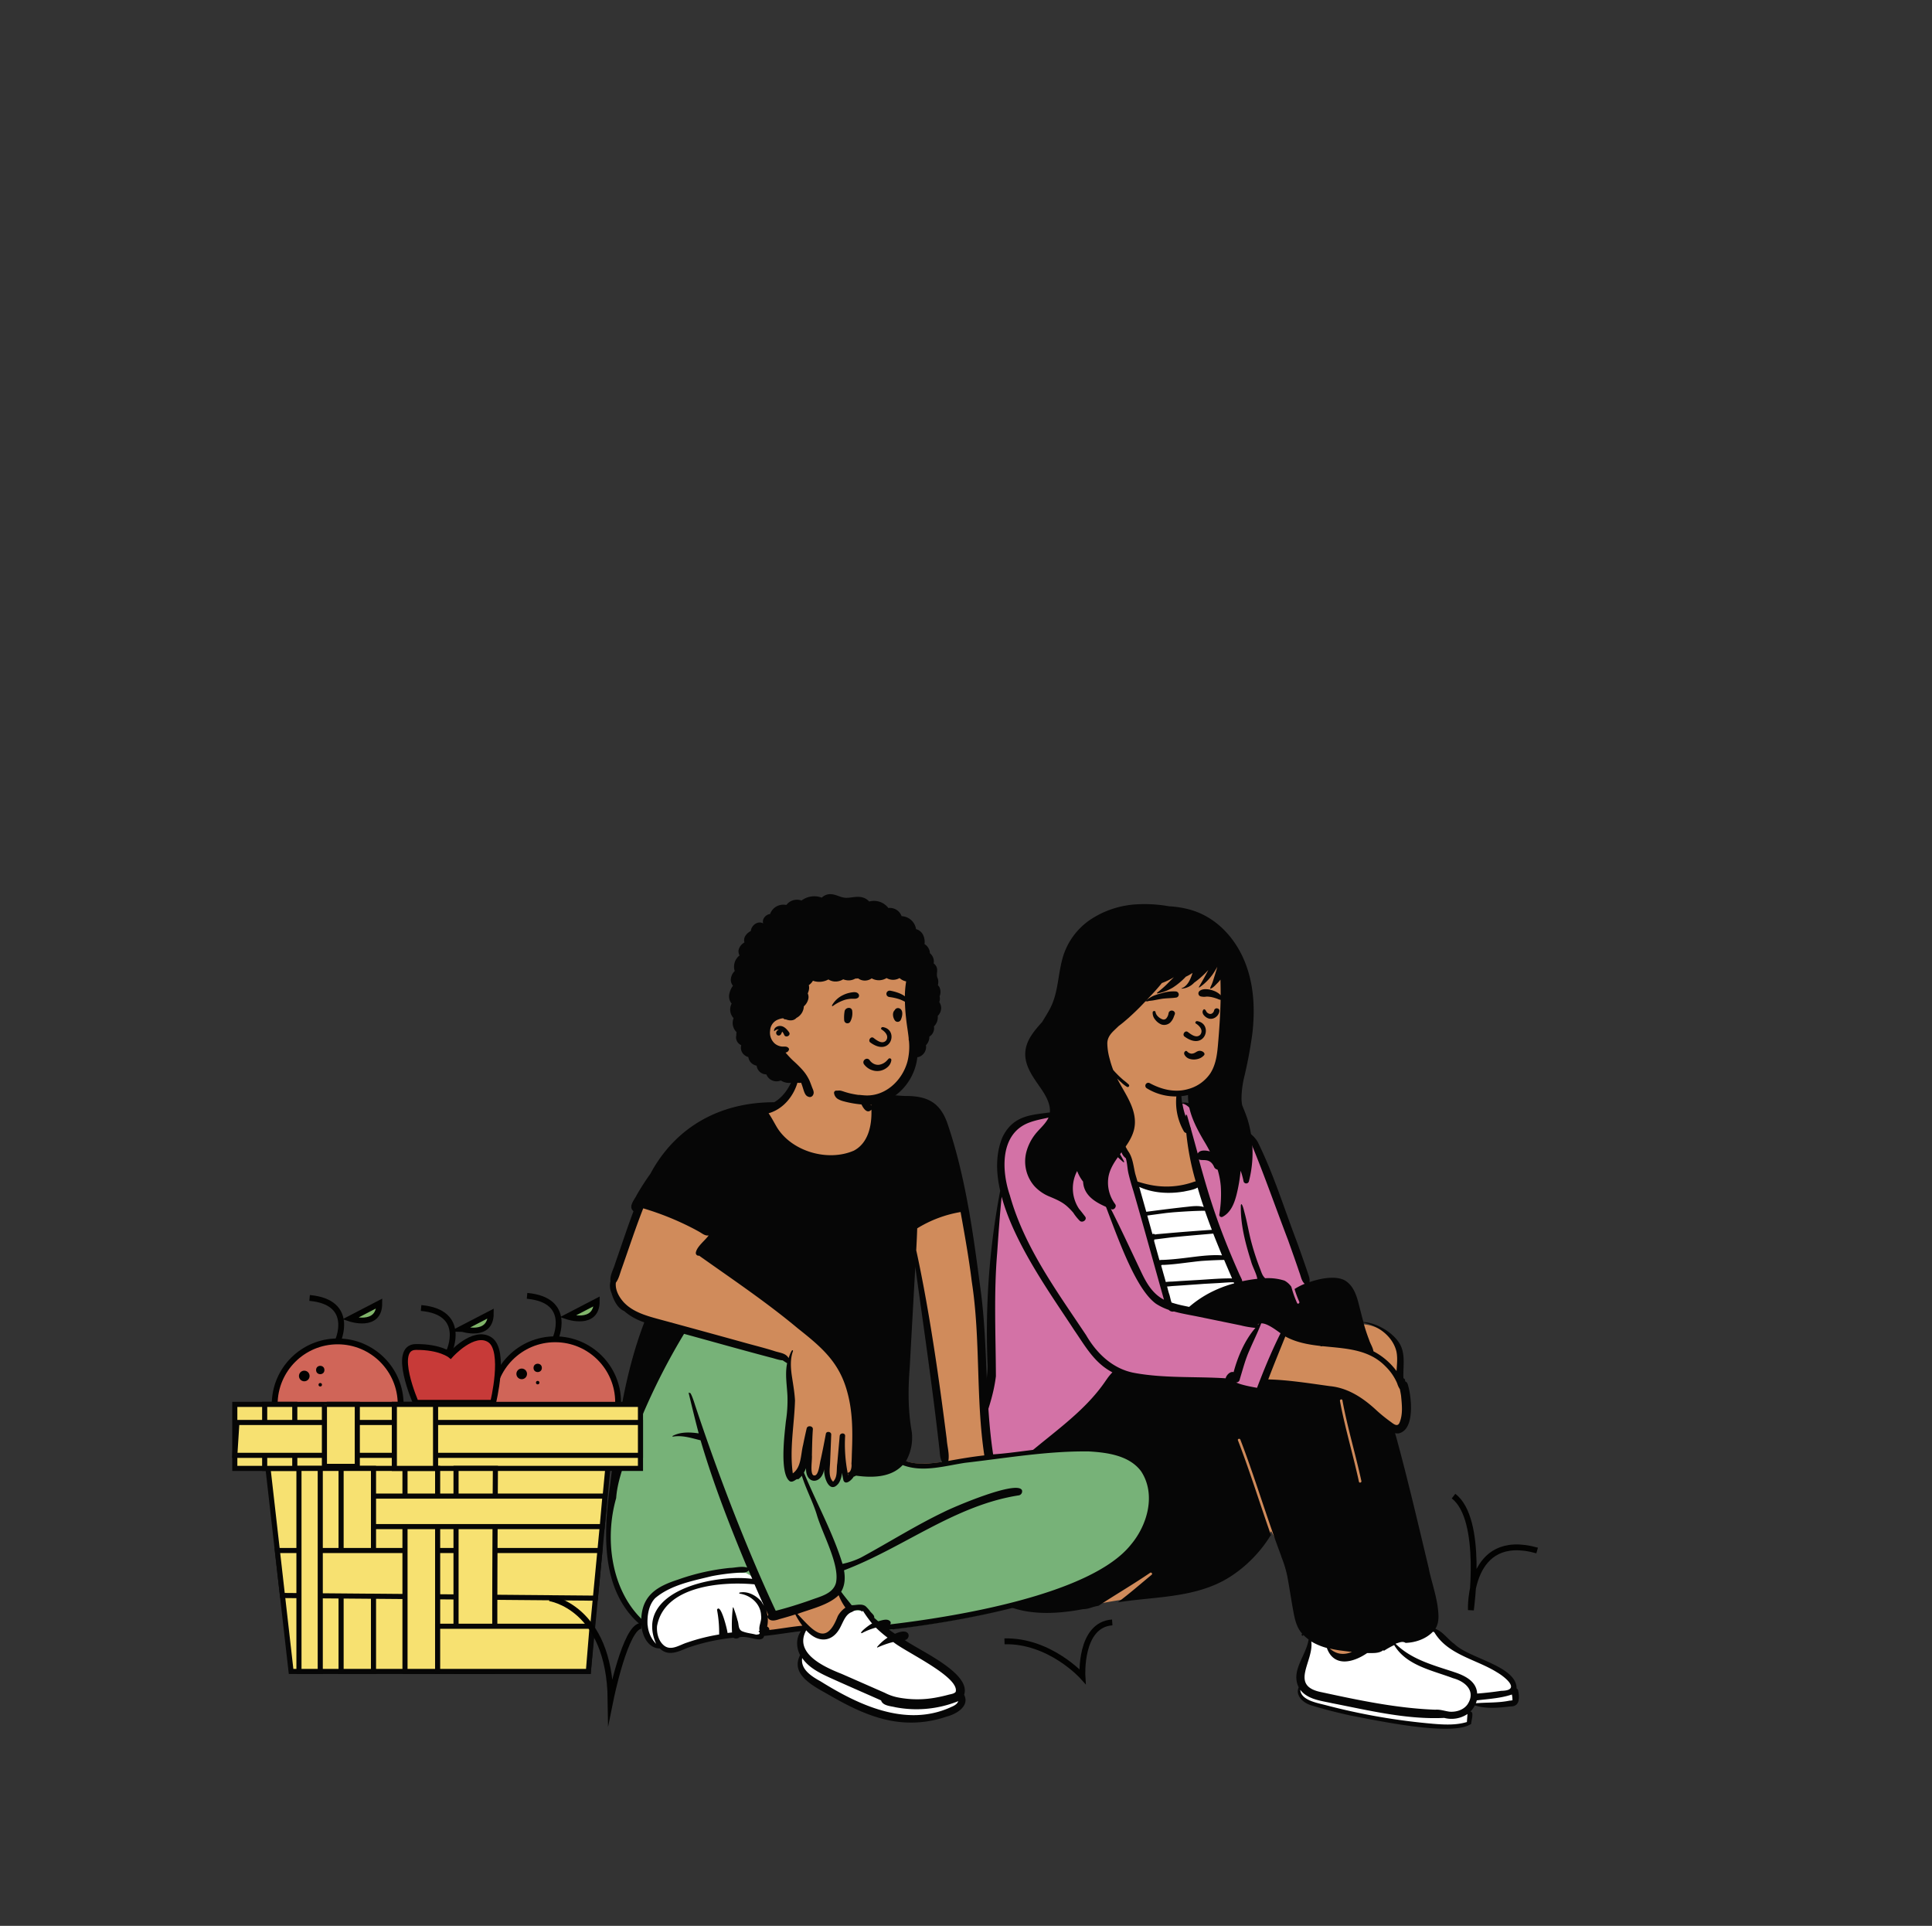 <svg id="Capa_1" data-name="Capa 1" xmlns="http://www.w3.org/2000/svg" viewBox="0 0 991.35 988.1"><rect x="0" y="0" width="991.35" height="988.1" fill="#333333" stroke="none"/><title>Mesa de trabajo 28</title><circle cx="284.85" cy="719.47" r="32.32" fill="#d06558" stroke="#020201" stroke-miterlimit="10" stroke-width="3"/><path d="M284.85,687.16s9.35-20.13-14.41-22.3" fill="none" stroke="#020201" stroke-miterlimit="10" stroke-width="3" fill-rule="evenodd"/><path d="M306.2,667.68l-15,7.79S306.2,680.52,306.2,667.68Z" fill="#81b56b" stroke="#020201" stroke-miterlimit="10" stroke-width="3" fill-rule="evenodd"/><circle cx="275.9" cy="701.83" r="2.14" fill="#020201"/><circle cx="267.7" cy="704.9" r="2.73" fill="#020201"/><circle cx="275.9" cy="709.39" r="0.89" fill="#020201"/><path d="M213.38,719.73s-12.53-28.52,0-28.63,17.76,4.17,17.76,4.17,11.92-13.34,20.22-7.86S253,719.73,253,719.73Z" fill="#c73a38" stroke="#020201" stroke-miterlimit="10" stroke-width="3" fill-rule="evenodd"/><circle cx="173.27" cy="720.55" r="32.32" fill="#d06558" stroke="#020201" stroke-miterlimit="10" stroke-width="3"/><path d="M776.67,863.69c-6.43-9.13-20-10.64-28.7-17-4.59-3.51-9.45-5.83-13-10.55,5.67-6.65-1.35-22.24-2.79-31.24-5.73-23.57-11-47.51-17.84-71,11.81,3.66,8.73-18.27,7-23.34-.12-.7-1-.84-1.52-1.05.15-1,.56-1.22-.68-1.49-.42-6,1.28-12.65-1.78-17.92-3.45-5.75-11.7-10.57-18.51-10.65-4.79-18.94-5.67-27.88-28.34-19.85a7.37,7.37,0,0,0-.22-5.4c-3.41-10.27-7.69-21.5-11.42-31.91-4.3-12-8.74-24.36-14.48-35.87-4-7.31-16.52-9.26-25-8.05-2-3.56-7.13-13.41-13.58-11.13q-.08-4.45-.13-8.91c0-2.58.24-5.22-.76-7.67-1.05-2.6-3.2-4-5.72-5-7.64-2.52-16.41-6.55-24.46-4-7,3.2-6.22,15.24-9.63,21.78-4.77-7.05-12.91-2.32-14.63,5.24-19.61,7.79-36.47-1.06-37.72,29.52,1.08,5.58,2,10.81,1.48,16.44l-.59.06A389,389,0,0,0,508,701c-.25,11.89-4.59,23-8.8,33.71-3.09,7.89-6.28,16.05-7.8,24.42-1.67,7-7.84,40.49,5.87,29.36.53,38.14,34.63,43,65.33,34.6,32.6-6.75,69.29-4.81,89.64-37.49,6.9,11.77,9.28,19,11,31.35,1.9,9,4.66,19.26,9.74,25.22-4.37,7.84-6.51,17.39-6.3,23.62.08,2.44-1,3.57.57,5.09,7.74,7.29,25,7.37,38.12,10.62,9,1.14,41.53,5.51,46.5,2.66,3.47,1-.57-8,2.9-8.22,1.19,0,1.35-1.49,2.56-1.44,7.78.35,24.55,2.63,20.49-3.62Z" fill="#d08b5b" fill-rule="evenodd"/><path d="M742.78,885.73c-19.69-.74-47-6.26-66.14-10.41-5-.93-8.52-3.53-9.55-5.73-.47-1-.32-2.8.13-4.9.36-1.69-.71-3.57-.51-5.38a27.55,27.55,0,0,1,2.95-8.32c1.81-3.06,3.05-10.86,3.18-10.77,2.41,1.46,5.14,2.09,7.94,2.88,0,0,.73,1.75.76,1.76l0,.1a8.74,8.74,0,0,0,3,4c1.32,1.18,2.87,1.16,4.53,1.37,4.13.52,6.79-1.51,10.71-4.21h1.63c2.3,0,4.78,0,6.56-1.41l.14-.12a.71.71,0,0,0,.13.12,2.22,2.22,0,0,0,.27.19l1.17-.7c1.3-.79,4.87-2.78,4.9-2.73,1.08,1.82,18.65-8.38,20.17-6.94,2,1.85,6.38,8.88,12.92,11.91,11.58,5.37,19.6,9.26,25.66,13.79s2.87,7.31,3.47,7.56c1.52.65.94,5.35.87,6.05s-8.45,1.66-13.66,1.51c-5.89-.16-8.72-1.53-9.26-.73q-2.12,2.88-.71,9.16A14.27,14.27,0,0,1,742.78,885.73Z" fill="#fff" fill-rule="evenodd"/><path d="M561.09,559.79a6.87,6.87,0,0,1,1.91.26,8,8,0,0,1,1.89,1.57l.27.31c-.06.12-.1.24-.15.36l-.1.24a7.89,7.89,0,0,0-.61,2.24l-.08,1.15-.63-.44a67.67,67.67,0,0,0,4,8.67l1.37,2.6,4.67,8.91,2.7,5.1.13.26.28.55a4,4,0,0,0,1.53,1.87l.22.11.09.27c.4,1.32,21,75.78,21,75.81.37.33,30.13,8.07,37.25,9.54l1.67.36a10,10,0,0,0,2,.15h.14c1.86,0,4.2-.21,5.68-.23l.36-.94.14-.37.43,0h.28c2.64,0,6.41,2.56,8.85,4.31l.94.67.18.14.55.38-.25.5c-3.72,7.48-7,15.14-10.1,22.91h0c-.59,1.46-1.16,2.94-1.72,4.42l-.42,1.1-1-.17-.4-.07q-1.43-.25-70.62-.22l-80.26,75.65a6.5,6.5,0,0,1-.6-1c-.45-.88-4.2-7.17-.2-26.08s15.52-45,16-49.25c0-4.69.18-15,.1-19.72l.48-9.77.43-8.83c2.69-54.56,6-84.18,6.44-85.84,1.63-6,5.31-11.15,12.08-13.65l.2-.08a51.05,51.05,0,0,1,6.64-1.81l1.4-.3.36-.08.48-.11.23-.05c3.24-.78,9.41-1,13.57-3.7,3.27-2.09,4.16-5.4,6-6.55a8.52,8.52,0,0,1,4.11-1.14ZM607.85,566h.6a.35.35,0,0,1,.12.07c3.2,1.68,6.09,6.35,8.5,11.73l3.12-.38,1.22-.13c.66-.08,1.22-.13,1.54-.15h.14l.49,0c7.44.78,17,2.19,21,9.08,3.94,9.51,26.26,70.82,27.11,71.67l.11.09,1,.67-2.85.46c-.3.13,2.15,14.09-.62,14.06-2.58,0-10.3-14.05-13-14h-21q-14.84-36.55-18.72-49.1c-6.14-19.78-5.85-30-6-30.76a2,2,0,0,0-.18-.77l-.09-.19c-.38-1.34-.76-2.69-1.15-4l-.39-1.35-.82.15-.12-.33a39.39,39.39,0,0,1-1.54-6c0-.2-.07-.41-.1-.61l.63-.14a5.93,5.93,0,0,1,1-.1Z" fill="#d372a6"/><path d="M609.8,671.29a102.09,102.09,0,0,1-10.28-2.08q-.43-.87-3.77-13.78-2.76-9.79-5.47-19.6c-2.47-8.92-7.59-28.14-7.63-28.3a52.79,52.79,0,0,0,15.55,3c7.5.08,18.09-3.5,18.13-3.53s19,52.08,18.93,52.1a88.41,88.41,0,0,0-13.49,5.28A106.78,106.78,0,0,0,609.8,671.29Z" fill="#fff" fill-rule="evenodd"/><path d="M774.74,872.52c-5.73,1.23-11.63.89-17.44,1.37a11.06,11.06,0,0,0,.47-1.48c6-.73,12.3-1.07,18-3a12.72,12.72,0,0,1,.28,1.95c0,.09,0,1.07.13.89-.17.22-1.2.27-1.46.32m-29-14.83c-10.44-3.43-21.5-6.36-29.55-14.3l0-.14c1.65-.46,3.47-1.46,5.07-.38,5.1-.17,10.43-2,14-5.72a4.16,4.16,0,0,1,.71.21c6.88,11.66,21.53,13.89,32.25,20.64,4.35,2.53,12.45,9.32,2.09,9.47-4.09.62-8.21,1.08-12.33,1.4-.32-6.57-6.84-9.45-12.29-11.18m7.29,16.81c-2.07,2.83-5.82,3.94-9.21,3.66-2.49-.33-4.69-1.21-7.28-1-19.66-.74-39-4.8-58.15-8.95-17.17-3.21-4-15.84-5.48-26.07a31.67,31.67,0,0,0,8,3.34c3.64,10.11,13.6,7.47,20.65,2.63,2.72-.09,6,.33,8.25-1.48a2.71,2.71,0,0,0,.41.28,48.16,48.16,0,0,1,5.23-2.92c6.26,10.54,19.55,12.95,30.22,17,6.52,1.76,11.87,6.78,7.36,13.51m-.36,9c-5.51,1.64-11.35,1.36-17,.9a326.79,326.79,0,0,1-55.4-9.6c-4.31-1.14-12.65-2.47-13-7.85,3.83,5,10.67,5.6,16.41,6.89,18.85,3.68,38.16,8.44,57.44,7.52a14.77,14.77,0,0,0,11.95-2c-.11,1.38-.21,2.76-.31,4.14M650.78,707.7c2.79-7.39,5.82-14.68,8.75-22,5.44,3,11.57,4.14,17.83,4.85a3.43,3.43,0,0,0,.48.19,1.19,1.19,0,0,0,.74-.06c8.36.88,16.88,1.23,24.22,4.64a26.64,26.64,0,0,1,7.93,5.53,27.12,27.12,0,0,1,6.2,8.93,11.4,11.4,0,0,0,1.39,3c.21,1.15.45,2.29.61,3.44.42,4.53,1,9.3-.77,13.64-1.09,2.66-3.32.52-4.79-.52a80.1,80.1,0,0,1-6.82-5.51c-6.77-6.35-14.68-11.75-24.18-12.64-10.26-1.42-21.37-3.2-31.59-3.45m-4.11,0c-.56,1.43-1.11,2.87-1.66,4.31-2.69-.46-8.43-1.54-10.77-2.78a1.74,1.74,0,0,0,1.87-1.4c.1-.44.24-.85.36-1.28,1.41-4.6,2.62-9.29,4.62-13.7,1.95-4.65,4.28-9.18,6.06-13.9,3-.19,7.77,3.54,9.92,5.06-3.84,7.72-7.25,15.63-10.38,23.66h-.18l.16,0m-17.75-.54c-15.45-1-31.11.05-46.39-2.68a30,30,0,0,1-8.1-2.59c-7.29-3.51-13-9.75-17.13-16.88-15.08-22.63-31.66-45.11-39.08-71.61-4.4-12.84-5.25-32,10.11-37.53,6.82-2.54,15-2.39,20.91-7a67.17,67.17,0,0,0-1.38,7.23c-.57,3.68-1.14,7.48-.67,11.19,0,0,0,.07,0,.1-.77,2.09,1.65,4.06,4,3.86,5-.12,7.47-6.12,12.49-6.3,1.84-.07,2.93,1,4,2.32a64.22,64.22,0,0,0,8.67,8.93.26.26,0,0,0,.41-.32,59.8,59.8,0,0,0-6.29-9.8c-4.78-7.61-11.22-4.11-16.66.52-1.06.77-2.13,1.39-3.22,1.12a2.21,2.21,0,0,0,0-.9,34.14,34.14,0,0,1,.4-9.08c1-5.52.67-12.72,6-16.06a7.08,7.08,0,0,1,7.42,0,10.9,10.9,0,0,0-1,3.24c-.46-.32-.77-.22-.85.47,1.77,5.2,4.66,10,7.11,14.86,1.92,3.68,3.84,7.35,5.81,11a6.24,6.24,0,0,0,2.2,3v0c.76,2.52.76,5.22,1.35,7.78.37,1.57.78,3.14,1.23,4.7s.86,2.93,1.31,4.36c5.37,18.54,10.45,37.16,15.69,55.74-6.2-3.2-9.34-9.16-12.18-15.26-7.47-15.72-15.31-32.88-23.68-47.38,7.79,16.49,18.46,55.11,31.76,64.71a29.07,29.07,0,0,0,6.55,3.15,2.75,2.75,0,0,0,2.65.82c4.18,1.17,8.56,1.85,12.66,2.7L636.56,680a47.74,47.74,0,0,0,7.29,1.27,1.42,1.42,0,0,0,.36,0C638.78,687.51,635.13,696,633,704c-1.7-.49-3.62,1.32-4.12,3.22m-61.17.68c-12,18-30.94,29.22-46.5,43.77-9.32,9.79-16.75,21.15-25.25,31.62l-.79,1c-.66.8-1.57,1.69-2.1,2.47l0,.06c-1.23-2.56-.56-5.84-.6-8.76a92.94,92.94,0,0,1,1.83-14.88c3.22-19.71,14.31-37.24,16.72-57.06-.08-21.07-1.13-42.21.65-63.28.65-9.61,1.34-19.24,2.3-28.83,6.68,24.72,26.17,51.39,37.24,68.46C555.68,688.92,559.67,696,566,701a31.88,31.88,0,0,0,4.79,3.11,25.62,25.62,0,0,0-3,3.71m39.48-96.41c1.66-.43,5.33-.87,7.24-2.12,1,3.37,2,6.71,3.17,10-2.73-.81-5.68-.43-8.5-.12-3.66.39-7.32.83-11,1.28q-5,.63-10,1.29-1.8-6.39-3.62-12.79c7,3.23,15.26,3.68,22.73,2.42m3.8-32.1a2,2,0,0,0-.22-.89l-.06-.13c-.57-2-1.15-4.05-1.74-6.07a.32.32,0,0,0-.62.08c0,.25,0,.5,0,.75,0-.1-.07-.21-.11-.31a38.27,38.27,0,0,1-1.62-6.49c6.26,1.28,11.41,14.89,14.32,24.62-2.39-.75-5.53-.91-6.46,1.06-1.15-4.21-2.3-8.42-3.48-12.62m-9.7,80.58,4.68-.31,9.56-.67,2.3-.17,6.5-.35c2.39-.13,4.81-.35,7.23-.44l1.36,0c.09.18.18.36.28.53a62.65,62.65,0,0,0-8.41,2.92,56.27,56.27,0,0,0-14.72,9.17l-2.41-.51a58.69,58.69,0,0,1-6.6-1.71c-.55-1.34-.73-2.92-1.19-4.25s-.75-2.66-1.12-4c.85,0,1.72-.15,2.54-.2m-5.26-10.87h.09l1.05,0,2.08-.13c1.39-.1,2.78-.23,4.17-.38,2.77-.3,5.54-.68,8.31-1,1.64-.21,3.26-.39,4.89-.54,3.8-.25,7.61-.44,11.41-.5q1.83,4.33,3.69,8.63c.12.27.24.56.35.86-5.58-.1-11.19.42-16.75.76l-9.35.55-4.68.31a24.58,24.58,0,0,0-3.2.22l-.66-2.37c-.58-2-1.15-4.09-1.72-6.13a2.14,2.14,0,0,0,.32-.2m-4.76-15.74q-1.34-4.83-2.69-9.67l.51-.07,1.9-.26,4.18-.56,3.24-.43L602,622c5.4-.4,10.84-.76,16.26-.79,1.13,3.28,2.33,6.54,3.57,9.79-4.6.28-9.21.65-13.81,1-2.64.21-5.29.43-7.93.66l-3.86.34-2.15.19c-.41,0-1,.18-1.41.18l-.19-.14a1.17,1.17,0,0,0-1.2,0m1.08,2.72c3-.36,6.07-.76,9.11-1.13l5-.48c5.35-.5,10.71-.93,16.07-1.42,1.45,3.74,3,7.46,4.5,11.16-6.55-.43-13.23.67-19.71,1.43-3.46.4-6.93.77-10.41.9a11.77,11.77,0,0,0-2,.13q-1.35-4.83-2.69-9.68c0-.3,0-.6.07-.91m53.82,43.15-.68.67a1.55,1.55,0,0,0,0-.22h0a2.21,2.21,0,0,1,.66-.45m-4.05-92.4c6.74,16.29,12.55,33,18.87,49.53,2,5.6,4,11.21,5.9,16.85.72,1.87,1,4,2.45,5.43l.2.17a33,33,0,0,0-5.2,2.67,52.27,52.27,0,0,0,2.41,6.54c.35.75-.78,1.41-1.12.65a54.59,54.59,0,0,1-2.95-8.33,10.22,10.22,0,0,0-3.49-3.15,27.52,27.52,0,0,0-10-1.23,1.18,1.18,0,0,0-.24-.31c-1.24-1.2-1.73-3.09-2.35-4.67a129,129,0,0,1-4.58-14.11c-1.23-4.74-2-9.58-3.28-14.31-.26-.83-1.07-4.82-1.83-4.6,0,.09,0,.18,0,.27a.22.22,0,0,0-.13,0c-.3,9.78,2.26,19.63,5.2,28.92.81,3.09,2.66,6,3.25,9.11a72.92,72.92,0,0,0-7.74,1.25c0-.2-.09-.4-.15-.61a1.35,1.35,0,0,0-.25-.68c-.32-.78-.74-1.54-1.06-2.25l-1.92-4.37c-3.46-8-6.73-16.08-9.62-24.3-3.56-10-6.47-20.13-9.28-30.32,1.88,1,5.5-1,7.72,3.58a2.4,2.4,0,0,0,2.86,1.62,2.33,2.33,0,0,0,1.63-2.85c-.06-.19-.12-.39-.19-.57-2.17-6.39-3.91-12.95-7-19,8,.81,17.46,1.38,21.86,9.07m74.52,106.76c.69,3.26.24,6.69.06,10a34.83,34.83,0,0,0-11.86-10.15c-.31-2.09-1.64-3.92-2.25-5.95a89.82,89.82,0,0,1-2.87-8.77c7.65,1.59,15.09,7.13,16.92,14.86m-27.72,25c2.59,14,6.72,27.57,9.74,41.43.17.82-1.08,1.16-1.26.35-3-13.87-7.14-27.48-9.74-41.43-.15-.82,1.11-1.17,1.26-.35m-1.33,128.33q3.11.43,6.22.77c-4.15,1.73-8,1.3-11.39-1.75,1.72.41,3.47.73,5.17,1M779,867.41a1.56,1.56,0,0,0-.81-1.11c.06-11.61-24.44-15.39-31.87-22.79-3.4-2.39-5.87-6.34-9.81-7.82,2.23-3.45,1.63-7.88,1.14-11.74-1.09-7.06-3.81-15-4.52-19.31-5.37-22.42-10.58-44.9-16.66-67.15-.12-.42-.35-1.26-.64-2.19a5.24,5.24,0,0,0,1.87.13c8.52-1.88,6.61-19.07,4.61-25.3a2.11,2.11,0,0,0-1.31-1.41,1.46,1.46,0,0,0-.26-1.17,1.22,1.22,0,0,0-.61-.44c-.26-5.91,1.22-12.26-1.9-17.66-3.51-5.9-11.88-10.79-18.61-11.13-1-3.48-1.81-7-2.74-10.49-1-3.65-2.48-7.58-5.54-10-4-3.51-12.42-2.44-19.44,0,.38-1.82-.49-3.48-1-5.19q-2.62-7.71-5.38-15.35c-6.58-17.19-12-35-20.22-51.5-3.41-5.59-10-8.11-16.26-8.63a43.05,43.05,0,0,0-9.08-.06c-.09-.18-.19-.36-.29-.54-2.44-4.22-7.4-12.07-13.11-10.72a44.87,44.87,0,0,1-.11-12.14.3.3,0,0,0-.55-.15,30.27,30.27,0,0,0,1.53,26.85,1.88,1.88,0,0,0,1.28.93,137.49,137.49,0,0,0,4.83,24.82,2.81,2.81,0,0,0-.94.21,41.92,41.92,0,0,1-22.69,1.52c-2.12-.44-4.17-1-6.23-1.65l-1.17-4c-1-4.26-1.24-8.34-3.74-11.76-.14-.26-.3-.51-.44-.76q-3-5.43-6.1-10.82c-.49-.59-3.83-7.14-6.42-11.1a2.45,2.45,0,0,0,1-.25c1.82-.91,1.81-3.55,2.14-5.32,1-5.5,2.21-11,2.53-16.6a.3.3,0,0,0-.55-.14,131.66,131.66,0,0,0-6.07,15.4c0,.1-.07.21-.12.31-1.71-2.15-4.71-2.66-7.33-2.08-4.38,1.14-6.59,4.68-7.86,8.71-12.58,6-27.56-.12-35.19,15.71-3.44,8.28-3.38,17.66-1.15,27.42a387.5,387.5,0,0,0-6.41,90c-.43,20.38-13,38-16.56,57.88a98.94,98.94,0,0,0-2.78,23.86c-.28,4.24,1.6,10.5,7,8.85a6,6,0,0,0,1.71-1c2.28,34.35,28.84,41,59.46,35.08a13.34,13.34,0,0,0,3.76-.63l1.89-.59,1.42-.35,1.06-.21c8.73-5.75,17.8-11,26.42-16.9.61-.42,1.36.55.79,1-5.76,4.75-11.4,9.71-17.39,14.17,17.08-2.7,34.46-2.24,50.41-9.25,11.19-4.88,21.72-14.66,28.06-25.21l.29.5c-.31-.87-.62-1.74-.92-2.62-5.41-15.51-10.3-31.21-16.21-46.55-.3-.78,1-1.11,1.25-.34,1.66,4.3,3.24,8.63,4.77,13,5.48,15.56,10.37,31.32,16.21,46.75a.71.71,0,0,1,0,.24,56.84,56.84,0,0,1,2.9,9.18c.72,3.27,1.77,10.26,2.8,16.14.91,4.85,1.57,10.47,5,14.2v0h0l-.35.69a4.7,4.7,0,0,0,.83.57c0-.2.09-.41.13-.61a19,19,0,0,0,2.72,2.35c-1.11,8.15-9.34,16-5.08,24.57-2,4.66,3,8.45,7.06,9.41,6.3,2,12.79,3.52,19.23,5,12.76,2.37,52.7,11.13,62.25,4.31-.13-1.46,1.66-6.19-.46-6.26a11.89,11.89,0,0,0,2.31-3.18c5.85,1.9,12.35,1.22,18.31.52,4.82.11,4.64-4.57,3.91-8.08" fill="#060606" fill-rule="evenodd"/><g id="Head"><path d="M629.85,497.62c-2.23-8-10.74-11.54-18.41-12.1-20.77-2.15-41.91,9.41-51.12,28.16-7.37,14.23-7.6,29.19,8.25,37.31.86.48,1.76,1,2.69,1.45a19.71,19.71,0,0,0,2.52,2.06,49.31,49.31,0,0,0,29.48,7.58c15.15-.3,20.56-10.57,23.87-23.73,3.49-13.11,5.44-27.33,2.72-40.73Z" fill="#d08b5b" fill-rule="evenodd"/><path d="M639.8,573.33c-.71-2.14-1.6-4.21-2.42-6.3a22.43,22.43,0,0,1-.33-3.16,47.89,47.89,0,0,1,1.39-11.3,227.63,227.63,0,0,0,4.2-22.55c1.54-13.66.62-27.86-5.6-40.33-5.39-10.8-14.52-19.63-26.32-22.94A50.3,50.3,0,0,0,600,465l-1.34-.21a70.86,70.86,0,0,0-15.19-.81,47.56,47.56,0,0,0-23.8,7.74,35.38,35.38,0,0,0-14.42,19.81c-2.43,8.57-2.23,17.85-6.42,25.88-1.24,2.38-2.69,4.63-4.07,6.93-3.66,4.08-7.64,8.61-8.51,14.22-1.07,6.94,2.92,12.8,6.7,18.21,3.42,4.88,8.06,11.63,4.54,17.65-1.66,2.84-4.32,5-6.31,7.55a25.17,25.17,0,0,0-4.53,9.06,19.28,19.28,0,0,0,4.07,17.48,21.49,21.49,0,0,0,8,5.49c3.11,1.32,6.15,2.58,8.71,4.84a33.26,33.26,0,0,1,3.27,3.34,25.13,25.13,0,0,0,3.3,4.13c1.36,1.39,4.05-.51,2.79-2.15l-.28-.36c-.92-1.2-1.84-2.4-2.81-3.55a19,19,0,0,1-1-19.42c.14.36.29.72.45,1.07a21.09,21.09,0,0,0,2.61,4.37,11.7,11.7,0,0,0,.46,2.8c1.72,5.71,7.44,8.52,12.61,10.71q.75.33,1.5.63c1.34.57,2.77-1.35,1.93-2.51l-.64-.93a18.53,18.53,0,0,1-2.92-12.69c.69-4.72,3.47-8.63,6.24-12.37s5.64-7.45,6.85-11.94c1.35-5,.12-9.92-2-14.49-1.91-4.18-4.44-8-6.56-12.11q1.09,1.1,2.25,2.1a15.37,15.37,0,0,0,2.79,2.17.76.76,0,0,0,.92-1.19,30.8,30.8,0,0,0-2.69-2.25c-.84-.72-1.66-1.47-2.46-2.24-1-1-1.93-1.94-2.83-3a46.38,46.38,0,0,1-1.8-5.65,31.46,31.46,0,0,1-1.23-8c.05-2.76,1.49-4.7,3.4-6.55l2.44-2.34c1.74-1.27,3.38-2.69,5-4.11,2.84-2.53,5.59-5.21,8.21-8,.7-.74,1.4-1.48,2.09-2.24,2.4-2.47,4.7-5,6.86-7.7a33,33,0,0,0,6.16-3l-2.55,2.55a47,47,0,0,1-6,5.33.25.25,0,0,0,.19.45,23.86,23.86,0,0,0,7.82-3,36,36,0,0,0,6.68-5.58,24.28,24.28,0,0,0,3.28-1.84l.16-.1c-1,3.16-2.47,6.74-5.59,7.87-.1,0-.1.2,0,.2a9.59,9.59,0,0,0,6.43-3.07,40.66,40.66,0,0,0,3.84-3.1A45.58,45.58,0,0,0,620,497.7c-1.49,2.94-3.16,5.83-4.81,8.68-.08.15.1.35.25.25a27.63,27.63,0,0,0,8.27-9c.32-.53.63-1.06.92-1.61-.22.85-.47,1.69-.73,2.53l-1.41,4.54a24.7,24.7,0,0,1-.91,2.4,5.53,5.53,0,0,0-.62,1.73.06.06,0,0,0,.08.06c1.39-.34,2.68-1.92,3.67-2.9a15.31,15.31,0,0,0,1.53-1.77c.09,3.63.15,7.26.07,10.9-.15,6.69-.58,13.37-1.13,20-.49,5.89-.85,12.08-4.14,17.2a19.92,19.92,0,0,1-11.17,8c-.4.12-.8.23-1.2.32-6.49,1.54-13-.2-18.71-3.29a1.52,1.52,0,0,0-1.54,2.62,28.13,28.13,0,0,0,21.19,3.46c-.22,8.32,3.89,16.22,8,23.28a83.73,83.73,0,0,1,6.19,12.16,41.3,41.3,0,0,1,2.61,11.29,61.7,61.7,0,0,1-.63,13.71c0,.25-.07.5-.11.74a1.16,1.16,0,0,0,1.69,1.29c4.19-2.2,6-6.9,7.11-11.24a81,81,0,0,0,2.11-12.39,38.3,38.3,0,0,1,1.4,4.84c0,.23.09.47.14.7a1.41,1.41,0,0,0,2.69,0l.18-.69a58.27,58.27,0,0,0,1.27-21.29,59,59,0,0,0-2.46-11" fill="#060606" fill-rule="evenodd"/><path d="M617.84,541.39a6.27,6.27,0,0,1-3.46,2,7.43,7.43,0,0,1-4.23-.19l-.11-.05a4.33,4.33,0,0,1-2.29-2.09,1.44,1.44,0,0,1-.1-1,1.52,1.52,0,0,1,.64-.79.57.57,0,0,1,.39-.06.8.8,0,0,1,.44.22,3.29,3.29,0,0,0,2.35,1.17,4,4,0,0,0,1.95-.63l.42-.24a4.4,4.4,0,0,1,1.26-.54,3,3,0,0,1,2.44.67,1.47,1.47,0,0,1,.51.8A1,1,0,0,1,617.84,541.39Zm-4.29-16.3c1.64,1,4.13,3.3,2.37,5.76-2.07,2.17-5-.32-6.52-1.44-1.37-.87-2.9,1.37-1.63,2.39,10.62,7.84,14.93-6.45,6.61-7.88C613.47,523.77,613.12,524.78,613.55,525.09Zm-18.46-15.24.47-.13.48-.12.32-.09a19.73,19.73,0,0,1,6.89-.84,1.63,1.63,0,0,1,1.58,1.38,1.59,1.59,0,0,1-1.15,1.75c-2.59.42-5.25.28-7.86.72-1.29.21-2.58.48-3.87.72-1,.18-2,.24-3,.39l.22,0c.08,0,.06.15,0,.14a5.46,5.46,0,0,0-1,0H588a.2.2,0,0,1-.15-.36,24.06,24.06,0,0,1,3.59-2.3A25.41,25.41,0,0,1,595.09,509.85Zm20.27-1.25c1.72-1.72,5.36-1.06,7.39-.27a9.75,9.75,0,0,1,3.19,1.87l.09.08.14.14a3.12,3.12,0,0,1,1.22,2.31c0,.13-.09.29-.24.31a4.82,4.82,0,0,1-2.37-.54l-.5-.17a19.87,19.87,0,0,0-2.28-.67,12,12,0,0,0-2.92-.33,7.47,7.47,0,0,1-3-.11A1.59,1.59,0,0,1,615.36,508.6Zm-16.91,13.91a1.83,1.83,0,0,1-1.76.55,6.08,6.08,0,0,1-2.55-1.59,4.23,4.23,0,0,1-1.24-2.25.57.57,0,0,0-.28-.42.76.76,0,0,0-.43-.08.86.86,0,0,0-.39.13.63.63,0,0,0-.33.44,5.19,5.19,0,0,0,1.1,3.63,7.78,7.78,0,0,0,3.49,2.76,4.65,4.65,0,0,0,4.38-1,7.76,7.76,0,0,0,1.91-3.12l.09-.22c.1-.26.2-.52.31-.78a1.37,1.37,0,0,0-.06-1.3,1.72,1.72,0,0,0-1.14-.74,1.74,1.74,0,0,0-1.29.28,1.66,1.66,0,0,0-.66,1.12,5.08,5.08,0,0,1-1.09,2.51Zm26.51-5a1.26,1.26,0,0,0-1-.12,1.52,1.52,0,0,0-.61.36,1.24,1.24,0,0,0-.34.61,2.51,2.51,0,0,1-.88,1.47,1.78,1.78,0,0,1-1.41.37,2.73,2.73,0,0,1-1.52-.91c-.1-.12-.19-.26-.28-.39l0-.09a3.4,3.4,0,0,0-.62-.82.61.61,0,0,0-.39-.15l-.18,0a1.8,1.8,0,0,0-.67,1.45,2.65,2.65,0,0,0,.49,1.35,5.43,5.43,0,0,0,2.86,2,4.25,4.25,0,0,0,3.35-.72,4.67,4.67,0,0,0,1.94-3,1.44,1.44,0,0,0-.08-.87A1.18,1.18,0,0,0,625,517.5Z" fill="#060606" fill-rule="evenodd"/></g><path d="M466.59,733.87a23.13,23.13,0,0,1-2.85,13.89l-.77,1.32,1.46.51a27.06,27.06,0,0,0,9,1.37,78.18,78.18,0,0,0,10.1-.88l1.87-.25-.92-1.63a11.08,11.08,0,0,1-1-4.57c0-.45-.08-.92-.14-1.38-2.77-24.81-6.29-49.93-9.69-74.23-.89-6.4-1.81-13-2.71-19.51l-2.57.09c-.7,12-1.37,24.29-2,36.13q-.42,7.8-.86,15.61c-1,13.17-.67,23.82,1.12,33.53m1.05,148.74a55.15,55.15,0,0,1-11.25-1.16c-11.54-2.42-22-8.13-30.94-13.29l-1.4-.78c-3.49-2-7.83-4.37-10.56-7.33-3-3.25-3.5-6.49-1.62-10.19l.3-.59-.31-.58c-1.95-3.62-1.8-8.11.35-10.9l1.82-2.35-3,.31c-3,.32-6,.75-9,1.17-3.26.46-6.62.94-9.93,1.26l-.92.09-.21.89c-.12.49-.27.79-1.29.79a18.16,18.16,0,0,1-3.34-.53,24.21,24.21,0,0,0-5-.73,8.94,8.94,0,0,0-2.07.22l-.37.09-.27.27a1.1,1.1,0,0,1-.75.28.94.94,0,0,1-.57-.17l-.42-.33-.53.06A101.56,101.56,0,0,0,352,844.54h0l-.16.07c-2.58,1.11-5.25,2.26-7.69,2.26a6.14,6.14,0,0,1-4.54-1.9l-.37-.36h-.53c-5.35-.05-7.79-6.27-8.13-10.45l-.05-.52-.4-.35c-9.33-7.81-14.83-18.54-16.83-32.79-1.82-13-.42-26.68,1.19-38.36,3.72-30.28,7.6-57.42,17.46-83.16l.46-1.2-1.23-.44a29.15,29.15,0,0,1-9.95-5.57l-.17-.16-.21-.09c-3.5-1.43-5.21-6.72-5.65-8.31l0-.12-.07-.12a8,8,0,0,1-.45-5.21l.05-.21,0-.21c-.23-1.85.54-3.78,1.35-5.83.37-.93.75-1.9,1-2.86,1-2.75,1.91-5.55,2.84-8.25,2.08-6.07,4.23-12.35,6.52-18.46l.32-.83-.69-.58c-1.18-1-.79-2.14.91-4.91a20.57,20.57,0,0,0,1.07-1.88c2.18-3.75,4.52-7.36,6.94-10.72L335,603l0-.07c12.46-23.23,34.55-36,62.22-36h.56l.31-.19c5.19-3.11,8.89-8.45,11.32-16.33l.07-.25,0-.26a18.7,18.7,0,0,1-.14-2.6,7.81,7.81,0,0,1,2.52-5.72c2.89-2.47,7.27-2.68,11.51-2.68H424c5.42,0,9.25,1,12,3,3.25,2.33,5,6.09,5.5,11.49.13,1.61.12,3.29.12,4.91v.45l0,.18a32.23,32.23,0,0,0,1.36,3.66l.52,1.18,1.2-.53a7.72,7.72,0,0,1,3-.54h1.06c2.89,0,6,.26,9,.52,2.25.19,4.57.39,6.82.47h.48c5.47,0,9.44.86,12.48,2.71,3.28,2,5.64,5.17,7.42,10,9.56,27.84,13.49,57.83,16.95,84.28,2,13.84,2.57,28,3.14,41.74.61,14.47,1.25,29.44,3.48,44.07l.18,1.16,1.18-.07c5.23-.34,10.87-1.07,16.85-1.83,9.07-1.17,18.46-2.38,27.54-2.38,12.69,0,22.31,2.5,29.41,7.62a23.89,23.89,0,0,1,7.4,18.24c-.15,10.28-5.6,21.64-13.87,29l0,0c-10.47,9.87-29.57,18.43-56.78,25.44-25,6.45-50.89,10-64.09,11.47l-3.27.37,2.65,1.92c1.08.77,2.06,1.45,3,2.08l.6.41.67-.31a9.59,9.59,0,0,1,3.78-1c.6,0,1.32.13,1.36.75a1,1,0,0,1-.87,1.09l-3.25.41,2.65,1.88c1.77,1.26,4.42,2.78,7.47,4.54,10,5.76,25.14,14.46,22.54,22.11l-.17.5.24.47a4.19,4.19,0,0,1,.18,3.88c-1.23,2.67-5.1,4.69-8.38,5.52h-.05l-.06,0a54,54,0,0,1-17.81,3" fill="#d08b5b" fill-rule="evenodd"/><path d="M441.87,825.23a2.15,2.15,0,0,0,.24-.58c.69,1,11.77,10.68,22.72,18.91C475,851.2,486.67,857,491.21,863.34c1.72,2.42,2.59,9.52,2.26,10.71q-.74.93-8.88,5.14c-1.84.5-16.62,4.5-23.18,3.14-2.41-.37-19.82-5.93-22-6.92l-18.71-10.84-1.22-.53-.54-.22c-4.17-1.67-9.49-5.2-8.4-10.29,1.28-5.24-1-6.38-.5-9.83a27.19,27.19,0,0,1,3-8.93c6.14,6.89,13.93,6.29,17.86-2.28l.09-.17.09-.18c1.28-2.56,2.49-5.8,5.53-6.81C438.32,824.2,440.46,824,441.87,825.23ZM385.77,806l.38.87c1.85,4.22,5.77,13,7.32,16.44a12.74,12.74,0,0,0-1.19-1.83c-1.3-1.7.23,3.43.24,8.78,0,5-1.52,10.12-1.88,10.21s-6.51-2.88-12.2-2A163.16,163.16,0,0,0,360,841.94c-5.63,1.53-11.23,4.13-15.5,5-3.46.72-4.14-3-6.41-2.8-2,.2-2.37.15-2.87-.27-2.84-2.34-5.52-11.59-5.25-15.06C332.27,810.42,368.58,804.48,385.77,806Z" fill="#fff" fill-rule="evenodd"/><path d="M350.07,683.5l1.18.33,52.29,14.61.82.52.17.1,1,.59-.23,1.12a31.81,31.81,0,0,0-.36,8.77v.21l0,.41,0,.56,0,.19.28,3.47.06.69c0,.57.07,1,.1,1.53v.11l0,.8,0,.34a67.67,67.67,0,0,1-.74,11.75l0,.24-.09.68-.06.59-.27,2.43-.09.87a120.57,120.57,0,0,0-.81,14.41V749c.11,5.5,1,9.23,2.36,10.51l0,0,0,0h0a1.81,1.81,0,0,0,.8-.35l.19-.11.43-.27.11-.07a4.38,4.38,0,0,1,.57-.29,2.5,2.5,0,0,1,.87-.23h.1l.08-.07a7.71,7.71,0,0,0,.74-.77l.1-.12.08-.11.57-.74.38-.67a13.6,13.6,0,0,0,.81-1.62l.08-.22.08-.2,3.36-8.67-.23,9.3c-.08,3.15,1.1,4.79,2.56,4.8s3.09-1.66,3.55-4.64v-.11l3.21.41a11.69,11.69,0,0,0,1.53,6.49c.47.73.91,1.07,1.22,1.09s1-.32,1.78-1.35h0l0,0,0-.05a8.78,8.78,0,0,0,1.29-4.23l0-.14v-.14l1.12-11.79,2.08,11.66c.21,1.15.43,2.29.69,3.45l0,.21h0a1.49,1.49,0,0,0,.29-.14l0,0,.05,0a6.51,6.51,0,0,0,1.84-1.82l0-.06.37-.67.76-.14a.93.93,0,0,0,.37-.15l0,0,.54-.44.7.09c10.18,1.41,17.67.22,22.44-4.76l.15-.16.74-.8,1,.4c4.54,1.73,65.42-5.93,70.5-6.41l1.13-.1.94-.08a214.62,214.62,0,0,1,22-.52h.44l.62,0,.57,0a58.56,58.56,0,0,1,14.5,2.44c5.19,1.7,9.29,4.34,12.19,8.18l.13.18.14.21c3.8,5.87,5,13,3.63,20.36a41.37,41.37,0,0,1-8.87,18.77l-.15.17-.26.33c-9.47,11.66-29,21-56,28.49l-.82.22-.85.23c-20.07,5.41-42.62,9.38-64.69,12L458,836l-1.37.16-4.55.53,2.9-2.94h0a34.53,34.53,0,0,0-5,.87l-1-.83c-.57-.48-1-.84-1.4-1.21l-.2-.17-.76-.71.14-.86a.25.25,0,0,0,0-.09v0q-3.37-3.94-3.63-4.17l-.05,0-.06,0,0,0c-.4-.3-2.73-.38-7-.23q-4.38-7.44-5-8.22l-.14-.19h-1.43l.54-.91a11.31,11.31,0,0,0,1.48-4.46l0-.17,0-.11-.1.06a2.55,2.55,0,0,0-1.08,1.21v.12l0,.17a10.14,10.14,0,0,1-4.13,5.6c-1.46,1-22.38,8.3-27.56,9.62l-.36.09-1.29.33-.92-2q-2.15-4.56-5.54-12.17l-1.11-2.51-1.15-2.59-5.45-3.19L379,807l-2.18,0h-.33l-2.06,0-.37,0a111.6,111.6,0,0,0-25,5.59l-.4.14-.43.15-.22.08-.4.13c-5.64,1.87-9.4,3.77-12.1,6.3-3.13,2.94-4.8,6.78-5,12.12v.17l-.14,3.68-2.62-2.59c-7.8-7.69-12.91-18.14-15.08-30a75,75,0,0,1,1.54-33.21l.05-.16v-.11a53.59,53.59,0,0,1,1.61-9.27l.08-.31.08-.31c.6-2.29,1.21-4.26,2.29-7.54l.12-.36,1.44-4.3a333,333,0,0,1,29.22-62.11l.36-.6Z" fill="#77b278" fill-rule="evenodd"/><path d="M456.66,833.52a1.17,1.17,0,0,0,.19-1.54c-1.43-1.82-4.38-.58-6.22-.16-.7-.57-1.38-1.15-2.05-1.76.23-1.43-1.49-2.38-2.19-3.48a19.3,19.3,0,0,0-2.18-2.42c-2-1.58-4.84-.51-7.2-.58-1.81-2.3-3.68-4.53-5.4-6.91,2-3.33,2.13-7.24,1.47-11,30.48-11.55,56.87-33.41,89.84-38.47a2.1,2.1,0,0,0,1.49-2.57c-2.3-5.48-35.35,8.66-40.29,11.22-14.57,7-28.22,15.65-42.38,23.31a41.36,41.36,0,0,1-9.43,3.22c-5-16.26-13.36-31.16-19.8-46.84a15.62,15.62,0,0,0,1.08-2.26c-.21,8.62,8.18,8.5,9.34.32-.47,4.27,2.75,13.4,7.41,7.41a10.7,10.7,0,0,0,1.67-5.38q.36,2,.81,4c1.2,2.64,4.46-.57,5.22-2a2.64,2.64,0,0,0,1.15-.52c8.24,1.14,17.95,1.07,24-5.42,10.26,3.93,21.61.41,32-1.16,21.11-2.42,42.3-6.12,63.59-5.84,9.51.56,20.73,2.09,26.74,10.19,7.71,11.67,3.35,27.44-5.16,37.55-20.47,25.88-90.73,37.13-123.67,41m.57,9.32c.37-.1.75-.19,1.12-.27,6,5,34.12,17.86,32,25.56-.76,1-2.57,1.18-3.72,1.49q-3,.81-6,1.37a52.2,52.2,0,0,1-19.93,0,25.65,25.65,0,0,1-6.79-2.39l-22-9.66c-9-3.55-24.74-10.56-18.26-22.38,6.14,6.89,13.93,6.29,17.86-2.28,1.35-2.6,2.53-6.11,5.71-7.16,1.68-1.13,3.82-1.36,5.22-.1a1.89,1.89,0,0,0,.25-.58,68.15,68.15,0,0,0,4.79,6.67c-.64,0-7.25,4.92-5.3,4.92a34.15,34.15,0,0,1,7.22-2.86,57.65,57.65,0,0,0,6,5.15,24.23,24.23,0,0,0-5.34,4.76.18.18,0,0,0,.22.28,47.48,47.48,0,0,1,7.05-2.56m30.29,33.31c-22.85,10.25-47-1.16-66.54-13.33-4.5-2.51-10.41-6.06-9.5-12,3.31,4.84,8.77,7.59,14,10,8.81,4,17.67,7.82,26.5,11.75.84,2.76,4.83,2.87,7.24,3.48a57.49,57.49,0,0,0,32.35-3.1c-.58,1.73-2.5,2.52-4.06,3.18m-91.18-39.91-1.7.21a1.68,1.68,0,0,0-1.11-1.73,15.92,15.92,0,0,0,.27-4.82c.94,2.44,4,1.7,5.92,1q4.15-1.12,8.25-2.42a41.74,41.74,0,0,0,3.62,5.78c-5.1.45-10.17,1.35-15.25,2m-2.25-7.66a2.36,2.36,0,0,0-.34.94,14.8,14.8,0,0,0-.81-3.48c.38.85.76,1.7,1.15,2.54m-3.23-6.35c-2.51-3.27-7.15-5.94-11.45-5a.29.29,0,0,0,0,.56c5.77.78,10.83,5.35,11,11.25.46,2.67-1.4,5.3-.78,7.86l-.37,0a2.39,2.39,0,0,1-.14.45.66.66,0,0,1,.07,1.29,7.44,7.44,0,0,1-1.35.18c-2.35-.63-4.83-.78-7.08-1.72s-1.67-3.73-2.45-5.64a56,56,0,0,0-2.08-6.51.16.16,0,0,0-.31,0,75.38,75.38,0,0,0-.42,12.75l-2.31.26c0-1.19-3.52-15.65-5.4-11.94A61.91,61.91,0,0,1,369,838.61a98.09,98.09,0,0,0-16.43,4.14c-3.77,1.14-8.25,4.52-11.91,1.47-2.83-2.34-3.79-6.43-3.52-9.9,3.69-20.56,32.8-23,50-21.44q2.44,5.61,4.95,11.19a12.83,12.83,0,0,0-1.19-1.84m-58.61,11.69c-.31-4.67.47-10.48,3.94-14,7.92-6.69,19-8.8,28.93-11.22a107.93,107.93,0,0,1,14-1.81c1.67-.13,3.78.24,5-1.12l1.83,4.3c-19.72-2.58-60.87,6.38-49.34,33.35a15.5,15.5,0,0,1-4.31-9.54m98-15.43a28.87,28.87,0,0,0,3.47,6.39,12.46,12.46,0,0,0-3.94,4.38c-6.08,15.88-12.58,7.37-20.66-1.15,6.84-2.57,15.89-4.5,21.13-9.62m-101.17,12.2c-15.81-15.59-18.87-41.56-13-62,.52-7.57,3.17-14.79,5.54-22A331.81,331.81,0,0,1,351,684.36c14.81,4.06,29.58,8.23,44.42,12.15,2,.45,4.09,1.32,6.18,1.45.75.48,1.5,1,2.29,1.46-1.14,5.56-.09,11.23.17,16.82a69,69,0,0,1-.82,13.07c-.65,6.33-3.34,26.93,2.05,30.7,1.82.88,3.46-1.72,4.24-1a8.81,8.81,0,0,0,1.91-1.85c2.08,6.72,5.48,13,7.58,19.67,2.79,9.88,12,25.87,9.93,35.29-1.57,5.82-8.47,7.07-13.44,9-5.75,2-11.56,3.83-17.47,5.32-2.89-6.11-5.64-12.28-8.35-18.47-12.36-28.57-23.31-57.73-33.1-87.24-.18-.66-2.43-7.76-2.84-5.78,0-.2-.29-.73-.39-.28,1.66,6.93,3.34,13.86,5.16,20.75-4.47-.62-9.28-.87-13.38,1.32-.21.12,0,.39.16.36,4.85-.84,9.52.75,14.18,1.88,6.54,22.24,15,43.9,23.92,65.3-2.77-.88-6,.1-8.86.17a113,113,0,0,0-26.64,6c-10.79,3.49-18.41,8.05-18.85,20.27m-8.7-162.24c-2.66-2.86-4.74-6.5-4.34-10.37,1.6-2.12,2.12-4.9,3.05-7.35,3.63-10.27,7-20.62,11-30.79a144.89,144.89,0,0,1,24.48,9.75q2.16,1.09,4.26,2.28c1.47.82,3.07,2.25,4.84,1.84-1.93,2.72-5.9,5.56-6.57,8.71a1.4,1.4,0,0,0,1.65,1.69c17,12.06,34.57,23.87,50.64,37.3,12,9.52,21.28,17.23,25.4,32.67,2.79,10,2.79,20.45,2.38,30.73-.08,2-.08,4-.24,6.05.24,1.51-.22,4.57-1.91,4.63a2.35,2.35,0,0,0,.35,1l-.17.21-.24-1.24a76.13,76.13,0,0,1-1.28-18.81c.1-1.78-2.64-1.74-2.79,0q-.61,7.05-1.24,14.09c-.49,3,.29,7-2.15,9.33-2.48-2.29-1.66-6.79-1.54-9.74.2-4.81.41-9.62.59-14.43.05-1.52-2.48-1.92-2.76-.37-.82,4.42-1.69,8.83-2.64,13.22-.57,1.7-1,9.32-3.82,8-1.7-1.16-.47-8-.7-10.21.11-4.45.17-8.9.5-13.35.13-1.79-2.79-2.17-3.19-.42-.65,2.83-1.28,5.67-1.84,8.52-1.24,4.81-.79,11.33-5.27,14.53-1.75-12.5.77-24.9,1.13-37.35-.21-4-.91-8-1.52-12-.68-4.4-1.07-9.2.51-13.45-.43-1.9-2.13,3.25-2.29,3.67-1.28-2.52-4.41-2.71-6.88-3.5-5.49-1.77-11.11-3.11-16.67-4.69q-22.1-6.12-44.23-12.12c-5.89-1.63-12.09-3.55-16.46-8m147.51,66.46c-2-11-2-22.15-1.11-33.27q1.42-25.87,2.87-51.74c4.31,31.21,8.89,62.39,12.4,93.7.25,2.18.22,4.48,1.32,6.43-6.09.81-12.58,1.63-18.5-.43a24.32,24.32,0,0,0,3-14.69m30.75-77.48c4.6,29.58,2,59.68,6.44,89.23-6.19.69-12.34,1.72-18.46,2.85.67-3.65-.6-7.42-.82-11.1-3.33-26.21-7-52.42-11.88-78.4-1.19-6.22-2.4-12.42-3.78-18.6.21-3.75.39-7.49.51-11.24a62,62,0,0,1,22.26-8.37c2.13,11.84,4.26,23.68,5.73,35.63m-53.27-93c-.27-.46-.53-.93-.77-1.4a20.22,20.22,0,0,1,2.46.19c0,1.32,0,2.65,0,4a26.6,26.6,0,0,0-1.74-2.76m139,185.38c-19.66-14.27-51.94-5.18-74.71-3.71-4.34-28.42-2.57-57.3-6.62-85.77-3.72-28.44-7.65-57.28-17-84.52-3.86-10.54-10.55-13.67-21.55-13.58-5.58-.22-11.48-1.11-16.91-1a9.09,9.09,0,0,0-3.51.66,36.47,36.47,0,0,1-2.74-10.72.21.21,0,0,0-.41-.05,17.46,17.46,0,0,0-.72,10c.5,2.4,3.49,11.84,7,8.15.27,7.74-1.43,17-9,21-13.29,5.78-31.65.52-39.35-11.76-1.48-2.45-2.77-5.06-4.41-7.41,11.47-3.25,17.91-17,15.21-27.43-1.67,8.13-4.72,17.22-12.3,21.77-27.62-.06-50.59,12.5-63.56,36.69a126.87,126.87,0,0,0-7,10.88c-1.16,2.48-4.55,5.94-1.67,8.34-3.32,8.85-6.27,17.83-9.39,26.76-.85,3-2.81,6.09-2.42,9.22a9.2,9.2,0,0,0,.56,6.06c.92,3.3,3,7.74,6.4,9.14a30.42,30.42,0,0,0,10.39,5.84c-10.2,26.61-14.08,55.3-17.54,83.42-3.38,24.59-5.13,54.51,16.09,72.28.41,5.09,3.43,11.57,9.41,11.62,4.13,4.06,9.18,1.83,13.78-.15a101.29,101.29,0,0,1,24-5.36,2.41,2.41,0,0,0,3.06-.22c4.91-1.13,11.71,3.44,12.7-.7,6.33-.61,12.59-1.76,18.91-2.43-2.66,3.45-2.47,8.54-.46,12.27-5.11,10,6.79,15.85,14.07,20,9.83,5.68,20.09,11.07,31.33,13.42a55.79,55.79,0,0,0,29.76-1.87c5-1.25,12-5.38,9-11.2,3.77-11.06-22.69-22.53-30.47-28.07,3.18-.4,3.3-7-5-3.2-1-.67-2-1.36-2.95-2.06,33.47-3.84,97.39-14.41,121.61-37.25,13.31-11.75,21-35.5,6.44-49.1" fill="#060606" fill-rule="evenodd"/><g id="Head-2" data-name="Head"><path d="M423.23,474.85c32.6-1.61,47.31,21.36,48.26,31.62.66,7.12-3.54,15.33-3.54,21.69,0,3.25,4,10.22,2.12,15-4.12,10.54-12.84,22.23-23.95,22.23s-25.57,3.08-37.85-14.51c-1.15-1.65-15.72-11-17.14-20C387.61,508.68,400,476,423.23,474.85Z" fill="#d08b5b" fill-rule="evenodd"/><path d="M421.69,460.56a6.08,6.08,0,0,1,4.88-1.77c2.54.15,4.75,1.72,7.28,1.84s5.21-.8,7.86-.37a7,7,0,0,1,4.29,2.29,9.27,9.27,0,0,1,9.84,3.33,6.37,6.37,0,0,1,6.79,4.18,7.84,7.84,0,0,1,7.42,6.64,5.8,5.8,0,0,1,3.46,2.69,8.22,8.22,0,0,1,.88,5,5.78,5.78,0,0,1,2.78,4.7,5.43,5.43,0,0,1,1.91,5.21,4.14,4.14,0,0,1,1.79,3.61c0,1.3-.35,2.45.14,3.7a5.41,5.41,0,0,1,.35,3.22l0,.11c0,.19-.08.37-.11.55a3.48,3.48,0,0,1,.8,1,6,6,0,0,1,.07,4.74,4.89,4.89,0,0,1-.15,2.93,5.36,5.36,0,0,1,.94,3.46,5.65,5.65,0,0,1-1.74,3.61,6.51,6.51,0,0,1-1.94,5.38,5.1,5.1,0,0,1-.61,3.45,4.72,4.72,0,0,1-1.75,1.77,5.85,5.85,0,0,1-.28,2,6.32,6.32,0,0,1-1.46,2.44,5.44,5.44,0,0,1-3.79,6.05,2.47,2.47,0,0,1-.64.09,27.1,27.1,0,0,1-1.74,7.11,28.19,28.19,0,0,1-11.81,14.05,24.5,24.5,0,0,1-8.73,3.08,26.42,26.42,0,0,1-6.53,0,53.81,53.81,0,0,1-8.26-1.41l-.43-.12a12,12,0,0,1-3.27-1.25A4.22,4.22,0,0,1,428,561a1.14,1.14,0,0,1,1-1.43h.68l.22,0a4.54,4.54,0,0,1,2.31.26l.1,0a38.52,38.52,0,0,0,3.93,1.17c1.39.32,2.79.57,4.2.77h.22l.41,0h0l1,.1c.6.06,1.21.11,1.81.15,10.39.58,19.12-7.61,21.76-17.42A31,31,0,0,0,466.4,534a2.58,2.58,0,0,1-.14-.86c0-.16,0-.32,0-.48-.35-3.43-1-6.87-1.34-10.31a92.57,92.57,0,0,1-.6-12.12,51.75,51.75,0,0,1,.54-6l.1-.71h0a6.9,6.9,0,0,1-3.38-1.71,6.59,6.59,0,0,1-6.66,0,7.52,7.52,0,0,1-7.64.16,6,6,0,0,1-4.78,1,5.37,5.37,0,0,1-2.16-1,6.59,6.59,0,0,1-1.4.09l-.1.05h0a7,7,0,0,1-3.48.9,8.13,8.13,0,0,1-2.7-.55,7.6,7.6,0,0,1-3,1.07,6.79,6.79,0,0,1-4.59-1,9.68,9.68,0,0,1-7.94.66,7.29,7.29,0,0,1-2.12,2.27,4.89,4.89,0,0,1,.15,1.7,7,7,0,0,1-.7,2.52,4.46,4.46,0,0,1,.29,2.89,7.16,7.16,0,0,1-2.28,3.75,7,7,0,0,1-3.48,5.77l-.31.16a2.57,2.57,0,0,1-.33.33c-1.33,1.23-3.44,1.13-5.11.43h-.1a1.41,1.41,0,0,1-1.24-.56,6.26,6.26,0,0,0-.73.08,10.44,10.44,0,0,0-2.66.9,6.37,6.37,0,0,0-3.33,5.24,7.48,7.48,0,0,0,2.32,6.7,6.84,6.84,0,0,0,3.34,1.54c1.34.24,2.77-.34,3.76.81a.88.88,0,0,1,.23.85,2,2,0,0,1-1.76,1.46,49.67,49.67,0,0,0,4,4.25,60.8,60.8,0,0,1,4.5,4.44,22.5,22.5,0,0,1,3.71,5.51c.52,1.18.95,2.39,1.4,3.59l.08.21c.51,1.28,1.18,2.51.4,3.84a1.85,1.85,0,0,1-1.65,1c-1.82-.23-2.43-1.46-3-3.06-.42-1.21-.74-2.45-1.2-3.65-.08-.22-.18-.44-.27-.66a4,4,0,0,1-3.14-.54,7.6,7.6,0,0,1-3.17.65,7.5,7.5,0,0,1-3.87-1.14l-.27-.08a5.72,5.72,0,0,1-5.26-.52,5.61,5.61,0,0,1-2.08-2.63,5.05,5.05,0,0,1-3.5-1.4,5.26,5.26,0,0,1-1.5-3.07,5.34,5.34,0,0,1-3-1.67,5.16,5.16,0,0,1-1.25-2.73,5.37,5.37,0,0,1-3.25-2.51,4.81,4.81,0,0,1-.41-3.54l-.08-.11h0a4.41,4.41,0,0,1-2.57-3.65,4.36,4.36,0,0,1,.15-1.44,4.16,4.16,0,0,1,.12-1.53,6.66,6.66,0,0,1-1.54-7.2,6.48,6.48,0,0,1-1-7.46,5.88,5.88,0,0,1-1.32-4.07,10.1,10.1,0,0,1,2-5.1A4.71,4.71,0,0,1,375,502.5a6.66,6.66,0,0,1,2-4.3,7.3,7.3,0,0,1,2.49-8,4.12,4.12,0,0,1-.5-2.78,6,6,0,0,1,3-3.86,4.11,4.11,0,0,1,.25-3,7,7,0,0,1,3-2.87c.32-2.94,3.6-5.45,6.35-3.93-.68-2.18,1.28-4.54,3.54-4.79a7.24,7.24,0,0,1,8.35-4.64,6.81,6.81,0,0,1,7.78-2.29A11,11,0,0,1,421.69,460.56ZM400,526.39c2.14-.12,3.75,1.63,4.88,3.23s-1.66,3.08-2.45,1.43a8.73,8.73,0,0,0-1-1.73l-.2.31-.07.11c0,.08-.09.16-.13.25a1.87,1.87,0,0,1-.07.22,1.65,1.65,0,0,1-1.08,1.07,1.28,1.28,0,0,1-1.54-.88c-.34-.95.46-1.78,1.3-2.16a2.45,2.45,0,0,0-2.23.78.13.13,0,0,1-.22-.1C397.07,527.42,398.64,526.46,400,526.39Z" fill="#060606" fill-rule="evenodd"/><path d="M447.07,548.93a8.78,8.78,0,0,1-3.69-2.83,1.73,1.73,0,0,1-.35-1.32,1.86,1.86,0,0,1,.75-1.19,1.73,1.73,0,0,1,1.33-.36,1.63,1.63,0,0,1,1.12.74l.07.09a5.8,5.8,0,0,0,2.13,1.78,4.8,4.8,0,0,0,2.63.47,7.08,7.08,0,0,0,4.3-2.46l.48-.51a.74.74,0,0,1,.4-.3.89.89,0,0,1,.56,0,.88.88,0,0,1,.43.33.81.81,0,0,1,.14.54,5.5,5.5,0,0,1-1.83,3.49,8.13,8.13,0,0,1-4,2,8,8,0,0,1-4.5-.5Zm5.22-20.78c1.63,1,4.11,3.29,2.36,5.74-2.07,2.16-5-.31-6.5-1.43-1.35-.87-2.87,1.36-1.62,2.37,10.57,7.81,14.86-6.42,6.58-7.84C452.2,526.84,451.86,527.85,452.29,528.15Zm-18.94-9.08c.18-2.23,3.58-2.74,3.92-.53a9.05,9.05,0,0,1-.94,5.57,1.67,1.67,0,0,1-3.16-.64A18.37,18.37,0,0,1,433.35,519.07Zm25.88-1a1.82,1.82,0,0,1,2-.8c2.56.74,1.81,4.37.91,6.14a1.79,1.79,0,0,1-2.79.36c-1.16-1.38-1.72-4.13-.24-5.49Zm-22.94-8.77.4-.07c1.26-.21,2.81-.42,3.7.59a1.45,1.45,0,0,1,0,2c-1.11.9-2.34.55-3.67.62a15.19,15.19,0,0,0-3.21.55,21.86,21.86,0,0,0-6.18,3.19c-.26.18-.53-.15-.4-.4a12.77,12.77,0,0,1,5.57-5.19A14.1,14.1,0,0,1,436.29,509.31Zm20.61-1,.31.07c3.37.7,7.75,2.11,9.34,5.41.06.47,0,.57-.05.63l0,0a.44.44,0,0,1-.28.19l-.17,0a9.85,9.85,0,0,1-1.87-.73l-.61-.3a17.22,17.22,0,0,0-2.17-.92,26.1,26.1,0,0,0-4.94-1.09,2,2,0,0,1-1-.38,1.44,1.44,0,0,1-.56-.84,1.51,1.51,0,0,1,.17-1.26,1.6,1.6,0,0,1,.78-.68A1.9,1.9,0,0,1,456.9,508.31Z" fill="#060606" fill-rule="evenodd"/></g><polygon points="301.91 857.57 149.36 857.57 135.81 738.35 313.32 738.35 301.91 857.57" fill="#f7e171" stroke="#060606" stroke-miterlimit="10" stroke-width="2.62" fill-rule="evenodd"/><rect x="120.48" y="720.55" width="208.16" height="32.85" fill="#f7e171" stroke="#060606" stroke-miterlimit="10" stroke-width="2.62"/><rect x="175.02" y="753.4" width="16.63" height="104.17" fill="#f7e171" stroke="#060606" stroke-miterlimit="10" stroke-width="2.62"/><polygon points="142.31 795.52 307.85 795.52 305.51 819.97 144.93 818.6 142.31 795.52" fill="#f7e171" stroke="#060606" stroke-miterlimit="10" stroke-width="2.62" fill-rule="evenodd"/><rect x="207.81" y="753.4" width="16.75" height="104.17" fill="#f7e171" stroke="#060606" stroke-miterlimit="10" stroke-width="2.62"/><rect x="135.81" y="720.55" width="15.45" height="32.85" fill="#f7e171" stroke="#060606" stroke-miterlimit="10" stroke-width="2.62"/><polygon points="153.4 755.02 153.4 857.57 164.33 857.57 164.33 753.4 153.4 753.4 153.4 755.02" fill="#f7e171" stroke="#060606" stroke-miterlimit="10" stroke-width="2.62" fill-rule="evenodd"/><path d="M234,753.4V857.57h20.2c-.72,0,0-104.17,0-104.17Z" fill="#f7e171" stroke="#060606" stroke-miterlimit="10" stroke-width="2.62" fill-rule="evenodd"/><polygon points="193.32 767.62 310.42 767.62 309.02 783.27 191.65 783.27 191.65 767.62 193.32 767.62" fill="#f7e171" stroke="#060606" stroke-miterlimit="10" stroke-width="2.62" fill-rule="evenodd"/><polygon points="224.56 834.39 303.82 834.39 301.91 857.57 224.56 857.57 224.56 834.39" fill="#f7e171" stroke="#060606" stroke-miterlimit="10" stroke-width="2.62" fill-rule="evenodd"/><polygon points="121.55 729.83 328.64 729.83 328.64 746.7 120.48 746.7 121.55 729.83" fill="#f7e171" stroke="#060606" stroke-miterlimit="10" stroke-width="2.62" fill-rule="evenodd"/><polyline points="166.47 720.55 166.47 752.36 183.34 752.36 183.34 720.55 167.65 720.55" fill="#f7e171" stroke="#060606" stroke-miterlimit="10" stroke-width="2.62" fill-rule="evenodd"/><rect x="202.35" y="720.55" width="21.15" height="32.85" fill="#f7e171" stroke="#060606" stroke-miterlimit="10" stroke-width="2.62"/><path d="M173.27,688.24s9.35-20.13-14.41-22.3" fill="none" stroke="#020201" stroke-miterlimit="10" stroke-width="3" fill-rule="evenodd"/><path d="M194.62,668.76l-15,7.79S194.62,681.6,194.62,668.76Z" fill="#81b56b" stroke="#020201" stroke-miterlimit="10" stroke-width="3" fill-rule="evenodd"/><circle cx="164.33" cy="702.91" r="2.14" fill="#020201"/><circle cx="156.13" cy="705.98" r="2.73" fill="#020201"/><circle cx="164.33" cy="710.47" r="0.89" fill="#020201"/><path d="M230.48,693.39s9.35-20.13-14.41-22.29" fill="none" stroke="#020201" stroke-miterlimit="10" stroke-width="3" fill-rule="evenodd"/><path d="M251.83,673.92l-15,7.78S251.83,686.75,251.83,673.92Z" fill="#81b56b" stroke="#020201" stroke-miterlimit="10" stroke-width="3" fill-rule="evenodd"/><path d="M515.43,842.12c23.29-.55,40,18,40,18s-1.64-26.51,15.28-27.7" fill="none" stroke="#020201" stroke-miterlimit="10" stroke-width="3" fill-rule="evenodd"/><path d="M282,820s30.7,4.31,31.32,52c0,0,7.69-37.93,15.75-37.79" fill="none" stroke="#020201" stroke-miterlimit="10" stroke-width="3" fill-rule="evenodd"/><path d="M745.84,767.61c15.59,11.92,8.9,58.43,8.9,58.43s-1.68-40.61,34-30.52" fill="none" stroke="#020201" stroke-miterlimit="10" stroke-width="3" fill-rule="evenodd"/></svg>